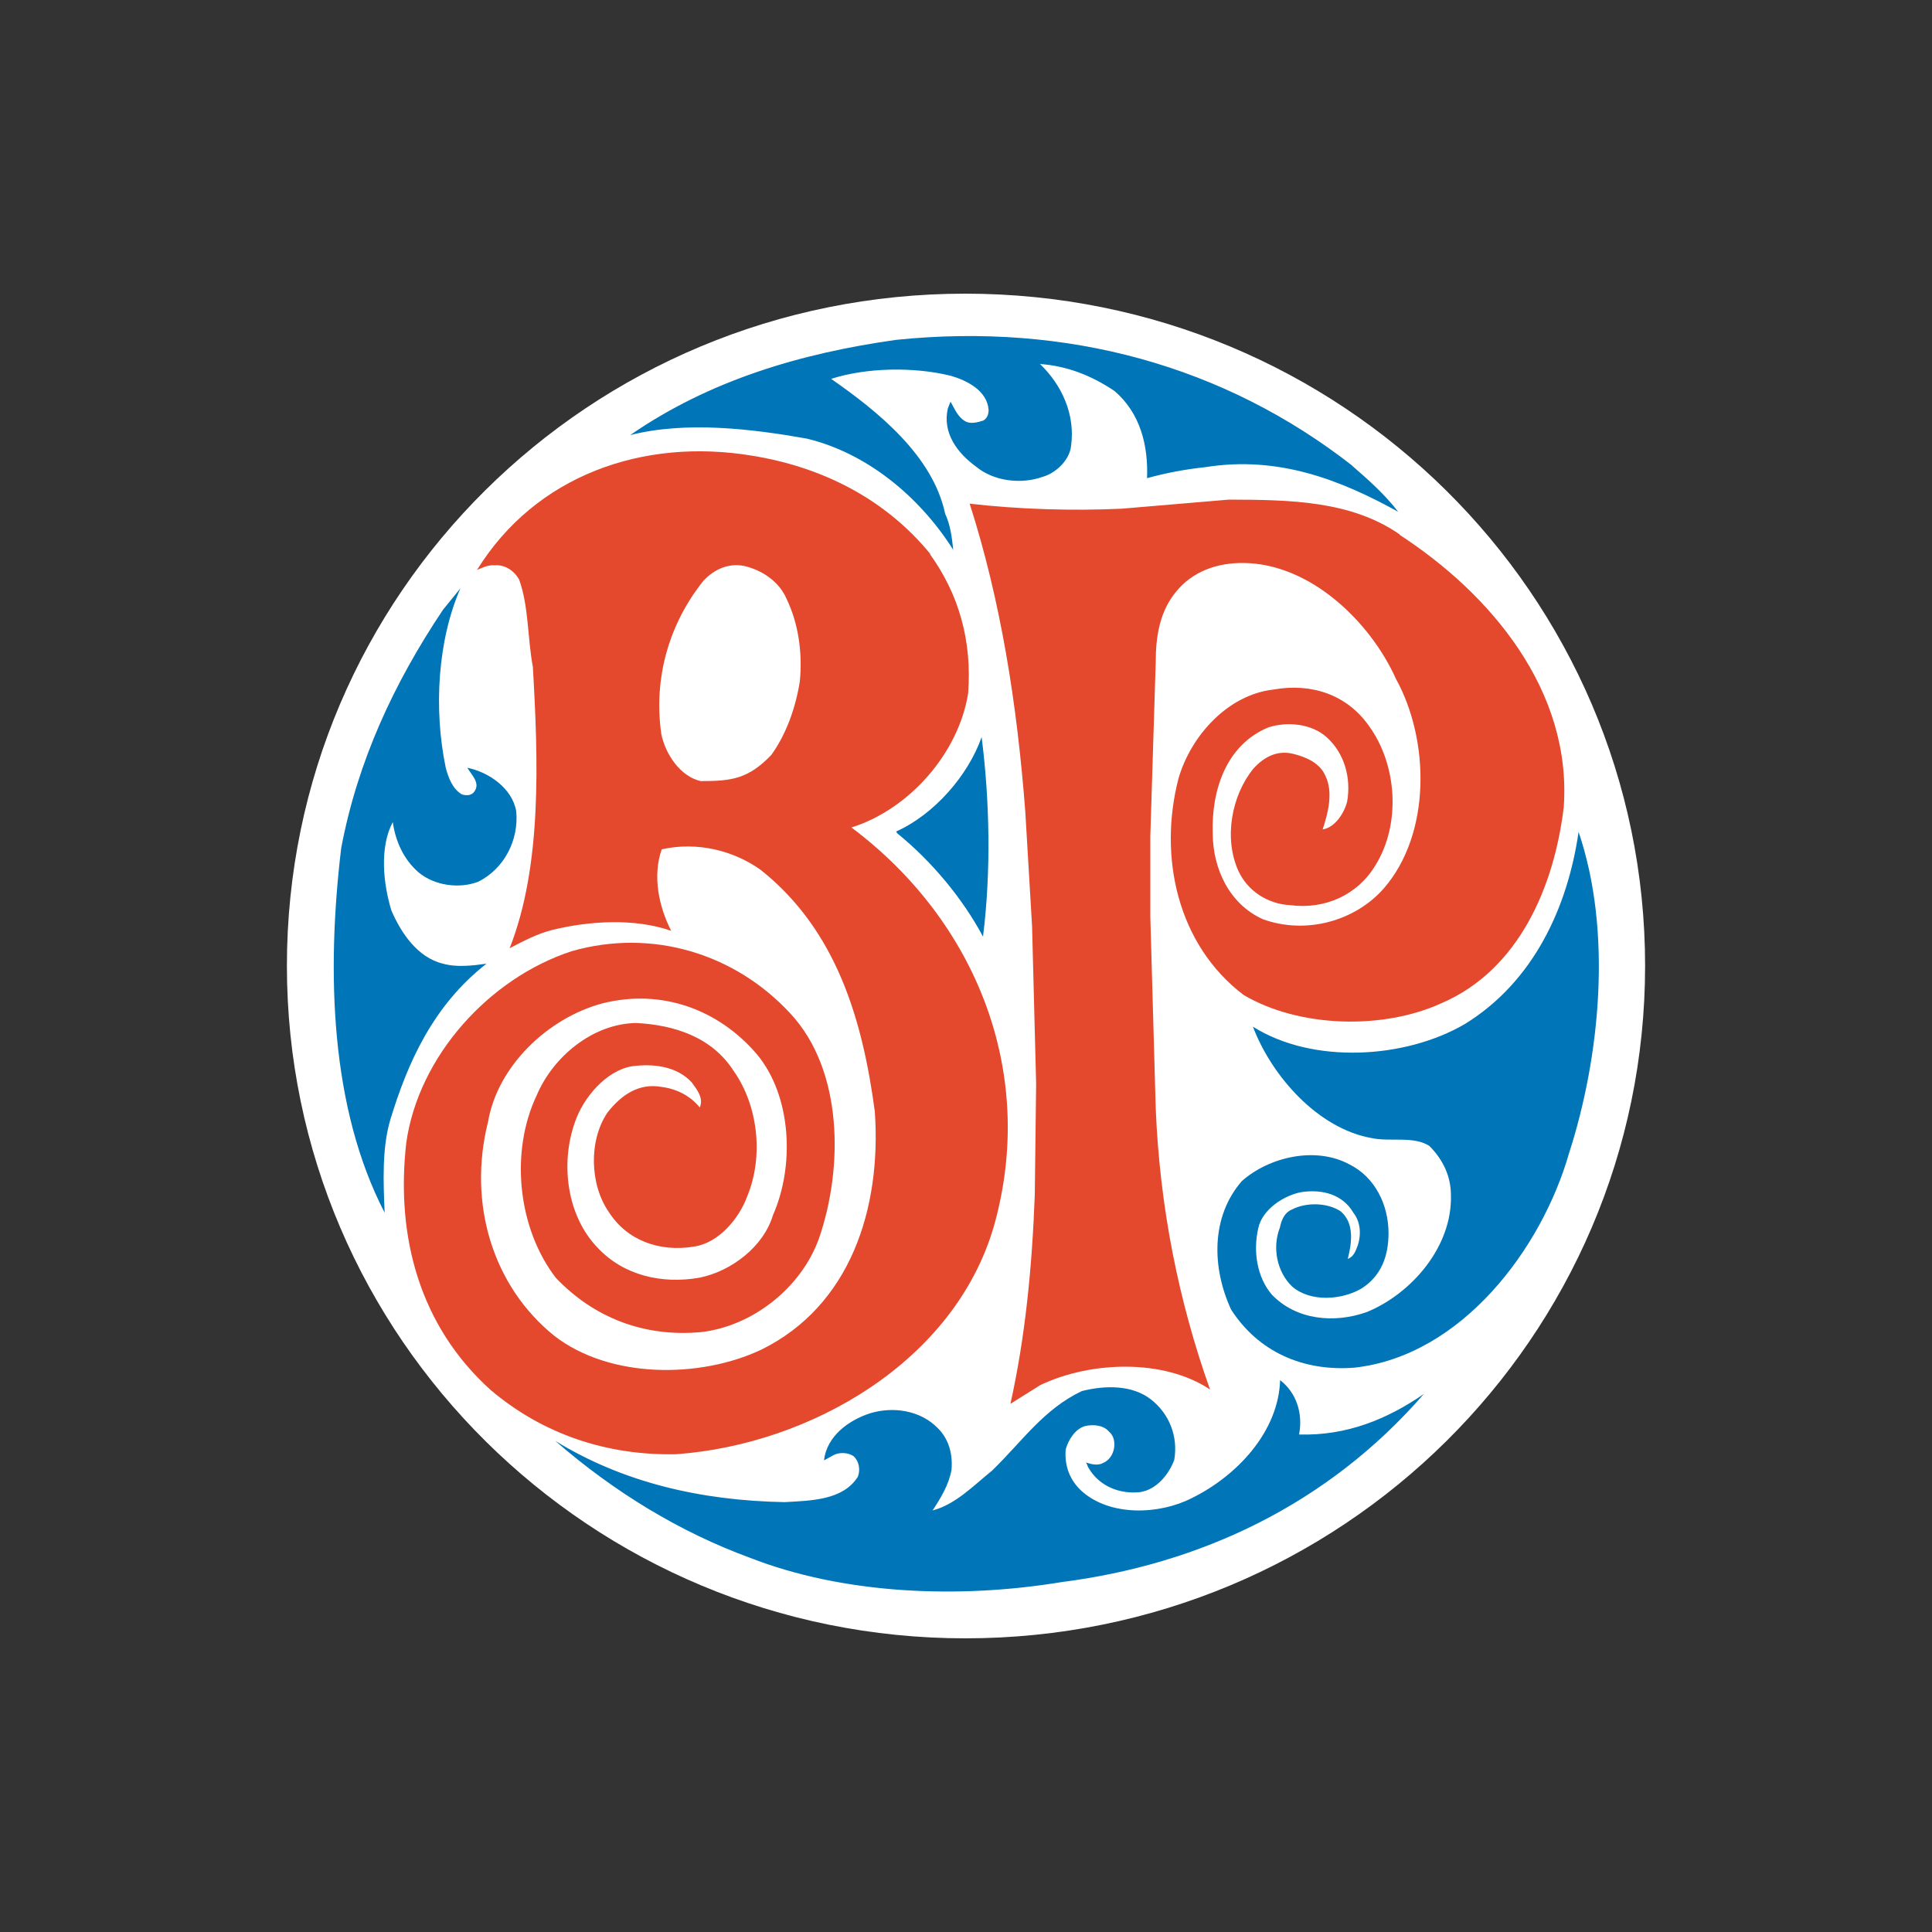 <?xml version="1.0" encoding="UTF-8"?>
<svg id="Laag_1" data-name="Laag 1" xmlns="http://www.w3.org/2000/svg" viewBox="0 0 100 100">
  <rect x="0" y="0" width="100" height="100" fill="#333333" stroke="none"/>
  <defs>
    <style>
      .cls-1 {
        fill: #fff;
      }

      .cls-2 {
        fill: #e4482d;
      }

      .cls-3 {
        fill: #0075b7;
      }
    </style>
  </defs>
  <path class="cls-1" d="M49.96,84.8c19.46,0,35.19-15.59,35.19-34.81S69.42,15.2,49.96,15.2,14.85,30.77,14.85,49.99c0,19.22,15.73,34.81,35.12,34.81h0Z"/>
  <path class="cls-3" d="M69.98,24.1c.84.73,1.69,1.48,2.39,2.39-2.95-1.63-6.18-2.92-9.98-2.31-1.05.11-2.04.3-3.02.57.07-1.69-.35-3.37-1.68-4.51-1.19-.8-2.46-1.3-3.86-1.4,1.12,1.08,1.83,2.59,1.61,4.23-.07.73-.77,1.41-1.47,1.61-1.12.4-2.53.23-3.44-.52-.98-.71-1.76-1.75-1.47-3.02l.14-.35c.21.35.35.78.77,1.02.28.15.63.05.92-.04.21-.11.28-.34.28-.55-.07-1-1.12-1.53-1.96-1.77-1.9-.47-4.36-.43-6.19.16,2.46,1.71,5.27,4,5.9,6.98.28.6.35,1.24.42,1.87-1.75-2.77-4.49-5.02-7.59-5.76-2.88-.51-6.25-.91-9.13-.18,4.08-2.82,8.78-4.23,13.77-4.93,8.85-.91,17,1.35,23.6,6.51h0Z"/>
  <path class="cls-3" d="M23.84,30.44l-.91,1.12c-2.53,3.78-4.42,7.83-5.27,12.34-.77,6.45-.56,13.45,2.25,18.87-.07-1.58-.14-3.31.28-4.77.91-3.02,2.24-5.97,4.99-8.12-.7.1-1.54.2-2.25,0-1.33-.32-2.18-1.61-2.67-2.75-.42-1.37-.63-3.26.07-4.58.14.99.56,1.93,1.33,2.6.84.7,2.11.86,3.09.49,1.34-.67,2.11-2.14,1.97-3.65-.21-1.19-1.41-2.02-2.53-2.25.21.37.7.79.35,1.25-.14.17-.35.21-.63.13-.49-.29-.7-.86-.84-1.39-.63-3.03-.42-6.59.77-9.3h0Z"/>
  <path class="cls-3" d="M50.81,38.15c-.7,1.99-2.46,4.01-4.43,4.89l.07.1c1.76,1.43,3.37,3.35,4.43,5.34.42-3.34.35-7.01-.07-10.32h0Z"/>
  <path class="cls-3" d="M81.71,43.04c-.56,3.9-2.32,7.77-5.9,9.97-3.09,1.8-7.87,2.08-10.96.13.98,2.58,3.37,5.26,6.11,5.76.98.22,2.18-.12,3.02.41.7.7,1.12,1.56,1.12,2.56.07,2.66-2.04,5.09-4.35,6.04-1.69.6-3.65.42-4.92-.9-.77-.9-.98-2.25-.7-3.45.21-.97,1.34-1.7,2.25-1.86,1.05-.15,2.11.11,2.67,1.07.42.53.42,1.3.14,1.91-.07.19-.21.41-.43.48.21-.82.35-1.83-.35-2.45-.7-.48-1.83-.48-2.53-.11-.42.17-.56.59-.63.93-.42,1.07-.14,2.32.63,3.06.98.84,2.6.68,3.58.11,1.05-.66,1.41-1.72,1.41-2.87,0-1.47-.7-2.91-2.04-3.57-1.76-.94-4.15-.37-5.55.87-1.62,1.86-1.55,4.5-.56,6.65,1.4,2.18,3.72,3.22,6.39,3.01,5.55-.62,9.69-6.16,11.1-11.09,1.62-5.01,2.25-11.52.49-16.66h0Z"/>
  <path class="cls-3" d="M66.26,71.4c-.07,2.71-2.25,5-4.57,6.14-1.68.86-4.21.96-5.69-.35-.63-.57-.91-1.32-.84-2.17.14-.5.49-1.05.98-1.2.42-.11.98-.06,1.26.28.21.18.28.42.28.67,0,.39-.21.79-.56.94-.28.17-.63.08-.91-.01.07.09.07.19.14.29.56.95,1.62,1.36,2.67,1.24.84-.13,1.48-.91,1.76-1.67.21-1.24-.28-2.4-1.2-3.12-.98-.77-2.39-.74-3.58-.44-1.97.93-3.09,2.6-4.64,4.11-.98.79-1.9,1.76-3.09,2.07.42-.64.84-1.32.98-2.1.07-.82-.14-1.59-.7-2.15-.91-.94-2.32-1.14-3.51-.78-1.12.36-2.25,1.19-2.39,2.44l.49-.27c.28-.16.77-.15,1.05.06.28.26.35.71.21,1.06-.77,1.21-2.39,1.23-3.79,1.31-4.36-.08-8.36-1.02-11.87-3.17,3.09,2.68,6.46,4.72,10.05,6.04,4.85,1.9,10.81,2.15,16.15,1.27,7.17-.92,13.77-4,18.76-9.74-1.9,1.31-4,2.17-6.46,2.1.21-1.1-.14-2.17-.99-2.82h0Z"/>
  <path class="cls-2" d="M72.44,27.68c4.71,3.06,8.92,8.05,8.5,14.09-.49,4.11-2.32,8.43-6.32,10.15-3.02,1.39-7.37,1.28-10.25-.42-3.44-2.61-4.42-7.17-3.37-11.21.63-2.18,2.53-4.33,4.92-4.6,1.97-.35,3.79.27,4.92,1.86,1.47,2,1.69,5.09.35,7.24-.91,1.52-2.6,2.3-4.42,2.06-1.13-.06-2.18-.71-2.67-1.77-.77-1.7-.35-3.91.77-5.29.56-.62,1.26-.99,2.11-.76.63.16,1.33.46,1.62,1.12.42.85.14,1.94-.14,2.78.63-.09,1.12-.84,1.27-1.45.21-1.22-.14-2.49-1.06-3.32-.77-.7-2.04-.83-3.02-.51-2.18.9-2.95,3.25-2.88,5.47,0,1.81.84,3.67,2.6,4.46,2.25.81,4.78.08,6.25-1.59,2.46-2.83,2.39-7.67.63-10.86-1.33-2.96-4.43-5.95-7.87-5.99-1.4-.02-2.67.45-3.51,1.49-.84,1.02-1.05,2.29-1.05,3.65l-.28,9.01v4.15l.28,9.93c.21,5.14,1.19,9.99,2.81,14.55-2.39-1.6-6.18-1.47-8.78-.23l-1.55.97c.77-3.47,1.12-7.07,1.26-10.81l.07-5.76-.21-8.15-.35-5.91c-.42-5.54-1.26-10.9-2.88-15.96,2.53.29,5.27.38,7.87.26l5.55-.47c3.16.01,6.32.05,8.85,1.81h0Z"/>
  <path class="cls-2" d="M48.14,28.69c1.48,2.06,2.18,4.46,1.97,7.2-.49,3.07-3.02,5.99-6.04,6.94,6.46,4.84,9.62,12.71,7.37,20.65-2.04,6.99-9.48,11.28-16.43,11.79-3.65.08-6.96-1.07-9.62-3.33-3.65-3.29-4.92-7.91-4.36-12.8.63-4.46,4.28-8.51,8.57-9.91,4.14-1.18,8.43.11,11.31,3.23,2.74,2.94,2.74,8,1.48,11.64-.91,2.55-3.44,4.55-6.11,4.85-2.95.27-5.55-.75-7.51-2.81-1.97-2.56-2.39-6.52-.98-9.47.84-1.97,2.88-3.68,5.13-3.72,1.97.1,3.93.72,5.06,2.49,1.26,1.79,1.55,4.41.7,6.47-.42,1.16-1.48,2.42-2.74,2.61-1.83.31-3.51-.34-4.43-1.79-.98-1.41-1.05-3.69-.07-5.14.7-.9,1.62-1.55,2.81-1.33.77.1,1.47.45,1.97,1.06.21-.48-.14-.92-.42-1.3-.77-.83-1.97-.98-3.09-.83-1.34.22-2.53,1.64-2.95,2.89-.77,2.15-.42,4.87,1.19,6.52,1.33,1.41,3.3,1.88,5.27,1.53,1.62-.33,3.3-1.59,3.79-3.24,1.12-2.53.98-6.15-.84-8.33-1.97-2.3-4.92-3.41-8.01-2.62-2.81.76-5.41,3.24-5.9,6.13-1.05,4.18.21,8.48,3.44,11.08,2.88,2.22,7.52,2.2,10.68.72,4.64-2.27,6.25-7.32,5.9-12.34-.63-4.72-1.97-9.37-5.9-12.5-1.41-1.01-3.3-1.48-5.13-1.07-.49,1.4-.14,2.98.49,4.22-1.9-.67-4.29-.51-6.18-.04-.77.2-1.47.57-2.18.94,1.68-4.27,1.48-9.73,1.2-14.57-.28-1.48-.21-3.14-.71-4.51-.28-.5-.77-.78-1.26-.74-.35-.03-.63.12-.92.24,3.02-4.88,8.57-6.86,14.26-5.91,3.51.57,6.82,2.17,9.2,5.08h0ZM41.4,35.26c.14-1.49-.07-2.99-.7-4.29-.35-.8-1.12-1.37-1.97-1.62-.91-.29-1.76.1-2.32.71-1.76,2.2-2.6,5-2.18,7.94.21,1.03.98,2.19,2.04,2.43,1.62,0,2.46-.12,3.65-1.35.77-1.07,1.26-2.43,1.48-3.82h0Z"/>
</svg>
